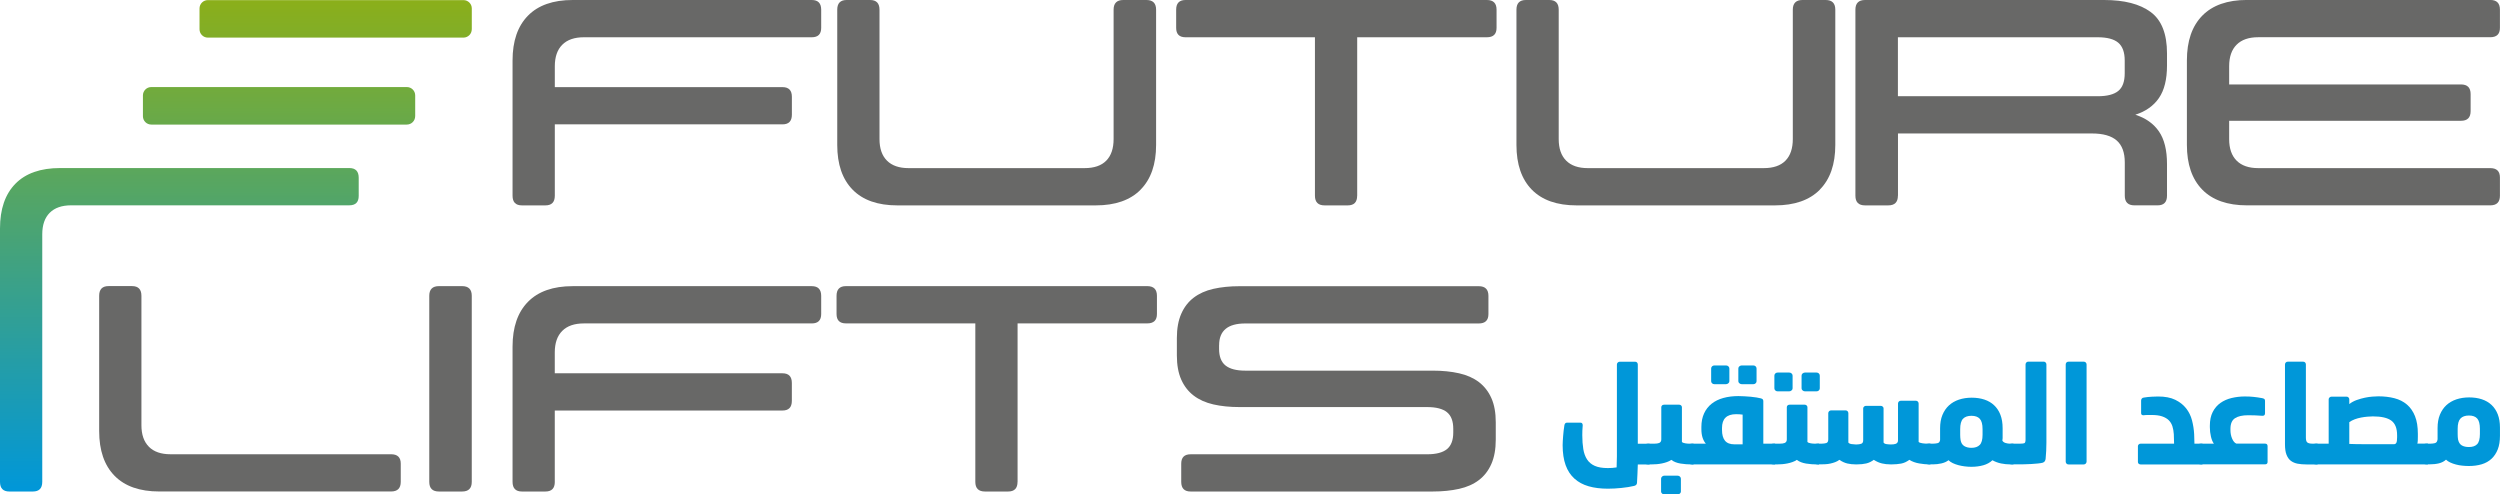 <svg xmlns="http://www.w3.org/2000/svg" xmlns:xlink="http://www.w3.org/1999/xlink" id="Layer_1" data-name="Layer 1" viewBox="0 0 716.46 141.7"><defs><style>      .cls-1 {        fill: url(#linear-gradient);      }      .cls-1, .cls-2, .cls-3 {        stroke-width: 0px;      }      .cls-2 {        fill: #686867;      }      .cls-3 {        fill: #0097d9;      }    </style><linearGradient id="linear-gradient" x1="67.6" y1=".02" x2="67.6" y2="140.87" gradientUnits="userSpaceOnUse"><stop offset="0" stop-color="#8baf1a"></stop><stop offset="1" stop-color="#0097d9"></stop></linearGradient></defs><g><path class="cls-2" d="m159,56.09c0,1.85-.9,2.77-2.69,2.77h-6.73c-1.8,0-2.69-.92-2.69-2.77V17.32c0-5.55,1.47-9.82,4.41-12.82,2.94-3,7.22-4.5,12.82-4.5h68.53c1.79,0,2.69.93,2.69,2.78v5.21c0,1.79-.9,2.69-2.69,2.69h-65.33c-2.69,0-4.75.71-6.18,2.14s-2.14,3.49-2.14,6.18v5.97h65.25c1.79,0,2.69.92,2.69,2.77v5.13c0,1.85-.9,2.77-2.69,2.77h-65.25v20.43Z"></path><path class="cls-2" d="m326.88,54.36c-2.97,3-7.26,4.5-12.87,4.5h-56.84c-5.61,0-9.88-1.5-12.82-4.5-2.94-3-4.41-7.27-4.41-12.82V2.78c0-1.85.9-2.78,2.69-2.78h6.73c1.79,0,2.69.93,2.69,2.78v37.08c0,2.69.71,4.75,2.14,6.18s3.49,2.14,6.18,2.14h50.45c2.74,0,4.82-.71,6.22-2.14,1.4-1.43,2.1-3.49,2.1-6.18V2.78c0-1.85.92-2.78,2.77-2.78h6.64c1.85,0,2.77.93,2.77,2.78v38.76c0,5.55-1.49,9.83-4.46,12.82Z"></path><path class="cls-2" d="m388.94,56.09c0,1.85-.9,2.77-2.69,2.77h-6.64c-1.85,0-2.77-.92-2.77-2.77V10.68h-37.08c-1.8,0-2.69-.9-2.69-2.69V2.78c0-1.85.89-2.78,2.69-2.78h86.36c1.85,0,2.77.93,2.77,2.78v5.21c0,1.79-.92,2.69-2.77,2.69h-37.17v45.41Z"></path><path class="cls-2" d="m521.54,54.36c-2.97,3-7.26,4.5-12.87,4.5h-56.84c-5.61,0-9.88-1.5-12.83-4.5-2.94-3-4.41-7.27-4.41-12.82V2.78c0-1.85.9-2.78,2.69-2.78h6.73c1.79,0,2.69.93,2.69,2.78v37.08c0,2.69.71,4.75,2.14,6.18s3.49,2.14,6.18,2.14h50.45c2.75,0,4.82-.71,6.22-2.14s2.1-3.49,2.1-6.18V2.78c0-1.85.92-2.78,2.77-2.78h6.64c1.85,0,2.77.93,2.77,2.78v38.76c0,5.55-1.49,9.83-4.46,12.82Z"></path><path class="cls-2" d="m543.91,56.09c0,1.85-.92,2.77-2.77,2.77h-6.64c-1.85,0-2.77-.92-2.77-2.77V2.78c0-1.85.92-2.78,2.77-2.78h68.53c5.77,0,10.22,1.15,13.33,3.45s4.67,6.25,4.67,11.86v3.45c0,3.98-.77,7.09-2.31,9.33-1.54,2.24-3.8,3.84-6.77,4.79,2.97.95,5.23,2.55,6.77,4.79,1.54,2.24,2.31,5.35,2.31,9.33v9.08c0,1.85-.9,2.77-2.69,2.77h-6.64c-1.85,0-2.77-.92-2.77-2.77v-9.5c0-2.86-.77-4.96-2.31-6.31s-3.91-2.02-7.11-2.02h-55.58v17.83Zm65-38.76c0-2.35-.62-4.05-1.85-5.09s-3.2-1.56-5.89-1.56h-57.26v16.9h57.26c2.69,0,4.65-.5,5.89-1.51s1.85-2.69,1.85-5.05v-3.7Z"></path><path class="cls-2" d="m638.84,39.86c0,2.69.71,4.75,2.14,6.18s3.49,2.14,6.18,2.14h66.51c1.85,0,2.77.9,2.77,2.69v5.21c0,1.85-.92,2.77-2.77,2.77h-69.71c-5.61,0-9.88-1.5-12.82-4.5-2.94-3-4.41-7.27-4.41-12.82v-24.22c0-5.55,1.47-9.82,4.41-12.82s7.22-4.5,12.82-4.5h69.71c1.85,0,2.77.93,2.77,2.78v5.21c0,1.79-.92,2.69-2.77,2.69h-66.51c-2.69,0-4.75.71-6.18,2.14s-2.14,3.49-2.14,6.18v5.21h66.43c1.85,0,2.77.92,2.77,2.77v4.88c0,1.85-.92,2.77-2.77,2.77h-66.43v5.21Z"></path><path class="cls-2" d="m42.67,128.04c1.43,1.43,3.49,2.14,6.18,2.14h63.23c1.85,0,2.77.9,2.77,2.69v5.21c0,1.85-.92,2.77-2.77,2.77H45.65c-5.61,0-9.88-1.5-12.82-4.5-2.94-3-4.41-7.27-4.41-12.82v-38.76c0-1.85.89-2.78,2.69-2.78h6.73c1.79,0,2.69.93,2.69,2.78v37.08c0,2.69.71,4.75,2.14,6.18Z"></path><path class="cls-2" d="m135.2,138.09c0,1.85-.92,2.77-2.77,2.77h-6.64c-1.85,0-2.77-.92-2.77-2.77v-53.31c0-1.85.92-2.78,2.77-2.78h6.64c1.85,0,2.77.93,2.77,2.78v53.31Z"></path><path class="cls-2" d="m159,138.09c0,1.85-.9,2.77-2.69,2.77h-6.73c-1.79,0-2.69-.92-2.69-2.77v-38.76c0-5.55,1.47-9.82,4.41-12.82s7.22-4.5,12.82-4.5h68.53c1.79,0,2.69.93,2.69,2.78v5.21c0,1.79-.9,2.69-2.69,2.69h-65.34c-2.69,0-4.75.71-6.18,2.14s-2.14,3.49-2.14,6.18v5.97h65.25c1.79,0,2.69.92,2.69,2.77v5.13c0,1.85-.9,2.77-2.69,2.77h-65.25v20.43Z"></path><path class="cls-2" d="m291.61,138.09c0,1.85-.9,2.77-2.69,2.77h-6.64c-1.85,0-2.77-.92-2.77-2.77v-45.41h-37.08c-1.8,0-2.69-.9-2.69-2.69v-5.21c0-1.85.89-2.78,2.69-2.78h86.36c1.85,0,2.77.93,2.77,2.78v5.21c0,1.79-.92,2.69-2.77,2.69h-37.17v45.41Z"></path><path class="cls-2" d="m349.37,98.91v1.09c0,2.19.62,3.77,1.85,4.75,1.23.98,3.11,1.47,5.63,1.47h53.73c2.8,0,5.32.25,7.57.76,2.24.5,4.13,1.35,5.68,2.52,1.54,1.18,2.73,2.7,3.57,4.58.84,1.88,1.26,4.19,1.26,6.94v4.96c0,2.75-.42,5.07-1.26,6.98-.84,1.91-2.03,3.45-3.57,4.62-1.54,1.18-3.44,2.02-5.68,2.52-2.24.5-4.77.76-7.57.76h-69.37c-1.79,0-2.69-.92-2.69-2.77v-5.21c0-1.79.9-2.69,2.69-2.69h67.78c2.58,0,4.47-.49,5.68-1.47,1.2-.98,1.81-2.56,1.81-4.75v-1.09c0-2.19-.6-3.77-1.81-4.75-1.21-.98-3.1-1.47-5.68-1.47h-53.73c-2.8,0-5.31-.25-7.53-.76s-4.09-1.35-5.63-2.52-2.73-2.7-3.57-4.58c-.84-1.88-1.26-4.19-1.26-6.94v-4.96c0-2.75.42-5.07,1.26-6.98s2.03-3.45,3.57-4.62,3.42-2.02,5.63-2.52,4.72-.76,7.53-.76h68.53c1.85,0,2.77.93,2.77,2.78v5.21c0,1.79-.92,2.69-2.77,2.69h-66.93c-4.99,0-7.48,2.07-7.48,6.22Z"></path></g><path class="cls-1" d="m12.11,138.09c0,1.85-.9,2.77-2.69,2.77H2.69c-1.79,0-2.69-.92-2.69-2.77v-72.61c0-5.55,1.47-9.82,4.41-12.82s7.22-4.5,12.82-4.5h82.88c1.79,0,2.69.93,2.69,2.78v5.21c0,1.79-.9,2.69-2.69,2.69H20.43c-2.69,0-4.75.71-6.18,2.14s-2.14,3.49-2.14,6.18v70.93ZM118.99,33.31v-5.97c0-1.32-1.07-2.39-2.39-2.39H43.35c-1.32,0-2.39,1.07-2.39,2.39v5.97c0,1.32,1.07,2.39,2.39,2.39h73.24c1.32,0,2.39-1.07,2.39-2.39Zm16.22-24.93V2.42c0-1.32-1.07-2.39-2.39-2.39H59.57c-1.32,0-2.39,1.07-2.39,2.39v5.97c0,1.32,1.07,2.39,2.39,2.39h73.24c1.32,0,2.39-1.07,2.39-2.39Z"></path><g><path class="cls-3" d="m452.89,121.12c.46,0,.69.26.69.77-.05.51-.08,1.02-.1,1.54-.01.51-.02.95-.02,1.31,0,1.48.1,2.81.29,3.97.19,1.17.55,2.15,1.08,2.96s1.26,1.42,2.21,1.84c.95.42,2.19.63,3.72.63.36,0,.78-.01,1.27-.04.49-.03.91-.08,1.27-.15.05-1.18.08-2.23.08-3.17v-26.31c0-.23.08-.42.25-.58.17-.15.35-.23.56-.23h4.41c.23,0,.41.08.56.23.14.15.21.35.21.58v22.69h3.38v5.95h-3.38c-.03.9-.06,1.8-.1,2.73-.04.92-.08,1.77-.13,2.53-.03.46-.29.75-.81.88-1.07.26-2.3.45-3.67.59-1.37.14-2.65.21-3.86.21-2.07,0-3.91-.23-5.51-.69s-2.96-1.19-4.07-2.19-1.96-2.28-2.53-3.86-.86-3.49-.86-5.74c0-.31.01-.69.04-1.15.02-.46.06-.95.1-1.46.04-.51.09-1.04.15-1.57s.13-1.04.21-1.5c.08-.51.33-.77.77-.77h3.8Z"></path><path class="cls-3" d="m471.2,127.57c0-.13.15-.23.44-.31s.56-.12.79-.12h1.8c.2,0,.42-.01.65-.04s.43-.08.61-.15c.18-.08.33-.2.44-.36.12-.17.17-.39.17-.67v-9.21c0-.2.07-.38.21-.52.14-.14.34-.21.59-.21h4.34c.2,0,.38.07.54.21.15.14.23.31.23.52v9.94c.08.1.2.19.38.25.18.06.38.12.59.15.22.04.43.06.63.08.21.01.38.02.54.02h1.19v5.95h-.5c-1.08,0-2.14-.08-3.21-.25-1.06-.17-1.95-.52-2.67-1.06-.36.26-.77.47-1.25.63-.47.17-.96.3-1.46.4-.5.1-1,.17-1.5.21-.5.04-.98.06-1.44.06h-.92c-.23,0-.49-.04-.79-.12s-.44-.18-.44-.31v-5.11Zm4.84,9.63c0-.26.1-.47.29-.63.19-.17.4-.25.63-.25h3.8c.26,0,.48.08.67.25.19.17.29.38.29.63v3.69c0,.2-.1.39-.29.56-.19.17-.42.25-.67.25h-3.8c-.23,0-.44-.08-.63-.25-.19-.17-.29-.35-.29-.56v-3.69Z"></path><path class="cls-3" d="m483.83,127.57c0-.13.15-.23.44-.31s.56-.12.79-.12h3.8c-.38-.43-.69-1-.92-1.68-.23-.69-.35-1.52-.35-2.49v-.61c0-1.48.26-2.77.77-3.88.51-1.11,1.23-2.04,2.17-2.78.93-.74,2.05-1.29,3.36-1.65s2.74-.54,4.3-.54c.54,0,1.12.02,1.75.06.63.04,1.23.08,1.82.13s1.14.12,1.65.21c.51.09.92.17,1.23.25.28.08.47.18.56.31.09.13.14.29.14.5v12.17h3.38v5.95h-23.65c-.23,0-.49-.04-.79-.12s-.44-.18-.44-.31v-5.11Zm6.56-21.96c0-.26.09-.47.27-.63.18-.17.4-.25.65-.25h3.34c.26,0,.48.08.67.25.19.17.29.38.29.63v3.65c0,.23-.1.43-.31.59-.2.17-.42.25-.65.25h-3.34c-.26,0-.47-.08-.65-.25-.18-.17-.27-.36-.27-.59v-3.65Zm9.02,21.73v-8.52c-.59-.08-1.22-.12-1.88-.12-2.69,0-4.03,1.32-4.03,3.95v.58c0,1.33.28,2.35.84,3.05.56.7,1.47,1.06,2.72,1.06h2.34Zm-1.23-21.73c0-.26.1-.47.31-.63.2-.17.42-.25.65-.25h3.34c.25,0,.47.08.65.25.18.17.27.38.27.63v3.65c0,.23-.09.43-.27.59-.18.17-.4.25-.65.25h-3.34c-.23,0-.45-.08-.65-.25-.21-.17-.31-.36-.31-.59v-3.65Z"></path><path class="cls-3" d="m507.17,127.57c0-.13.15-.23.44-.31s.56-.12.79-.12h1.8c.2,0,.42-.01.65-.04s.43-.08.61-.15c.18-.08.33-.2.44-.36.12-.17.17-.39.17-.67v-9.21c0-.2.07-.38.21-.52.14-.14.34-.21.59-.21h4.34c.2,0,.38.07.54.21.15.14.23.31.23.52v9.94c.08.1.2.19.38.25.18.06.38.12.59.15.22.04.43.06.63.08.21.01.38.02.54.02h1.19v5.95h-.5c-1.08,0-2.14-.08-3.21-.25-1.06-.17-1.95-.52-2.67-1.06-.36.26-.77.47-1.25.63-.47.17-.96.3-1.46.4-.5.1-1,.17-1.5.21-.5.04-.98.06-1.44.06h-.92c-.23,0-.49-.04-.79-.12s-.44-.18-.44-.31v-5.11Zm1.34-19.92c0-.26.09-.47.27-.63.18-.17.4-.25.65-.25h3.34c.26,0,.48.08.67.25.19.17.29.38.29.63v3.65c0,.23-.1.43-.31.6-.2.17-.42.25-.65.25h-3.34c-.26,0-.47-.08-.65-.25-.18-.17-.27-.37-.27-.6v-3.65Zm7.79,0c0-.26.1-.47.31-.63.2-.17.42-.25.65-.25h3.34c.26,0,.47.08.65.25.18.17.27.38.27.63v3.65c0,.23-.09.43-.27.6-.18.17-.4.25-.65.25h-3.34c-.23,0-.45-.08-.65-.25-.21-.17-.31-.37-.31-.6v-3.65Z"></path><path class="cls-3" d="m519.8,127.57c0-.13.15-.23.44-.31s.56-.12.79-.12h1.11c.46,0,.87-.06,1.25-.17.37-.12.56-.47.56-1.06v-7.49c0-.23.08-.42.25-.58.17-.15.35-.23.56-.23h4.18c.21,0,.38.08.54.23.15.15.23.35.23.58v8.41c.18.23.49.38.92.44.43.06.81.1,1.11.1h.42c.43,0,.84-.06,1.23-.19.38-.13.57-.46.57-1v-9.14c0-.2.08-.38.25-.52.17-.14.35-.21.56-.21h4.22c.2,0,.39.07.56.21.17.14.25.31.25.52v9.79c.15.23.41.38.79.44.37.06.76.1,1.17.1h.31c.2,0,.42-.01.65-.04.23-.03.43-.08.61-.15.18-.08.33-.19.44-.35.12-.15.17-.37.17-.65v-10.52c0-.23.08-.42.23-.58.15-.15.34-.23.57-.23h4.34c.2,0,.38.08.54.23.15.15.23.35.23.58v10.98c.08.1.22.19.42.25s.42.12.65.15c.23.04.46.06.69.08s.42.02.58.02h1.04v5.95h-.38c-.82,0-1.76-.09-2.82-.27-1.06-.18-2.02-.52-2.86-1.04-.72.56-1.5.92-2.34,1.08-.84.15-1.73.23-2.65.23h-.35c-.9,0-1.72-.09-2.48-.27s-1.54-.52-2.36-1.04c-.67.51-1.38.86-2.15,1.04-.77.18-1.65.27-2.65.27h-.38c-.82,0-1.61-.08-2.36-.25s-1.53-.52-2.32-1.06c-.36.28-.76.51-1.21.67-.45.17-.9.3-1.36.4s-.92.17-1.38.19c-.46.03-.88.04-1.27.04h-.88c-.23,0-.49-.04-.79-.12s-.44-.18-.44-.31v-5.11Z"></path><path class="cls-3" d="m551.7,127.57c0-.13.15-.23.44-.31s.56-.12.79-.12h1.15c.33,0,.7-.04,1.11-.12.41-.08.65-.3.73-.65.05-.1.08-.22.08-.35v-3.27c0-1.46.22-2.74.67-3.83s1.07-2,1.86-2.73,1.75-1.28,2.86-1.66c1.12-.37,2.34-.56,3.67-.56s2.54.18,3.63.54c1.09.36,2.02.9,2.8,1.64s1.38,1.64,1.8,2.73c.42,1.09.63,2.37.63,3.83v2.87c0,.24-.03.47-.08.67.08.18.2.33.37.44.17.12.36.21.57.27.22.07.43.11.63.14.2.03.37.04.5.04h1.11v5.95h-.92c-.87,0-1.75-.09-2.63-.27s-1.71-.49-2.47-.92c-.72.67-1.59,1.15-2.63,1.44-1.04.29-2.17.44-3.4.44-.61,0-1.24-.04-1.88-.12-.64-.08-1.26-.19-1.84-.35s-1.13-.35-1.63-.59c-.5-.24-.9-.52-1.21-.83-.56.44-1.25.74-2.05.92-.81.18-1.61.27-2.4.27h-1.04c-.23,0-.49-.04-.79-.12s-.44-.18-.44-.31v-5.11Zm10.06-4.57v1.61c0,.54.04,1.04.11,1.5.15.82.5,1.39,1.06,1.73.55.33,1.24.5,2.05.5,1.05,0,1.84-.28,2.38-.83.54-.55.81-1.52.81-2.9v-1.61c0-1.41-.26-2.4-.79-2.98-.52-.58-1.33-.86-2.4-.86s-1.88.29-2.42.86c-.54.58-.8,1.57-.8,2.98Z"></path><path class="cls-3" d="m575.5,127.57c0-.13.15-.23.44-.31s.56-.12.79-.12h2.34c.54,0,.91-.05,1.11-.15s.31-.45.31-1.04v-21.5c0-.23.08-.42.23-.58.15-.15.34-.23.57-.23h4.41c.21,0,.38.08.54.23.15.15.23.35.23.58v22.42c0,.77-.02,1.55-.06,2.36s-.1,1.58-.17,2.32c-.05.26-.13.47-.25.65-.11.18-.33.32-.63.42-.31.08-.75.15-1.33.21-.57.06-1.2.12-1.86.15-.66.04-1.36.06-2.07.08s-1.36.02-1.92.02h-1.46c-.23,0-.49-.04-.79-.12s-.44-.18-.44-.31v-5.11Z"></path><path class="cls-3" d="m592,104.46c0-.23.07-.42.21-.58.14-.15.34-.23.59-.23h4.38c.23,0,.42.08.57.23s.23.35.23.58v27.83c0,.21-.08.39-.23.56s-.34.25-.57.25h-4.38c-.26,0-.45-.08-.59-.25-.14-.17-.21-.35-.21-.56v-27.83Z"></path><path class="cls-3" d="m612.69,127.88c0-.21.08-.38.23-.52.15-.14.33-.21.54-.21h9.6l-.08-2.73c-.05-.82-.19-1.57-.4-2.25-.22-.68-.56-1.25-1.04-1.73-.47-.47-1.11-.84-1.9-1.11-.79-.27-1.78-.4-2.96-.4h-1.09c-.24,0-.49,0-.73.02-.24.01-.43.03-.56.06-.46,0-.69-.2-.69-.61v-3.61c0-.2.06-.39.19-.56s.32-.26.58-.29c.74-.13,1.51-.21,2.3-.25.79-.04,1.38-.06,1.77-.06,2,0,3.64.31,4.93.94,1.29.63,2.34,1.45,3.13,2.46.79,1.01,1.36,2.16,1.69,3.46.33,1.29.54,2.6.61,3.93l.08,2.73h2.3v5.95h-17.73c-.21,0-.38-.06-.54-.19-.15-.13-.23-.29-.23-.5v-4.53Z"></path><path class="cls-3" d="m629.66,127.57c0-.13.15-.23.44-.31s.56-.12.79-.12h3.57c-.36-.49-.64-1.16-.84-2.02s-.31-1.75-.31-2.67v-.46c0-1.54.27-2.84.82-3.92s1.29-1.94,2.21-2.59c.92-.65,1.99-1.13,3.21-1.42,1.22-.29,2.48-.44,3.78-.44.95,0,1.79.04,2.51.12.73.08,1.53.19,2.4.35.28.05.5.13.65.23.15.1.23.28.23.54v3.57c0,.51-.26.75-.77.73-.79-.05-1.47-.09-2.02-.12-.55-.03-1.22-.04-2.01-.04-1.69,0-2.96.29-3.82.86-.86.58-1.29,1.58-1.29,3.01v.35c0,.92.16,1.75.48,2.49.32.74.72,1.22,1.21,1.42h8.18c.51,0,.77.24.77.73v4.53c0,.46-.26.69-.77.69h-18.19c-.23,0-.49-.04-.79-.12s-.44-.18-.44-.31v-5.11Z"></path><path class="cls-3" d="m654.84,104.46c0-.23.08-.42.23-.58s.35-.23.58-.23h4.38c.25,0,.45.08.59.23.14.15.21.35.21.58v20.96c0,.74.15,1.22.46,1.42.31.21.79.31,1.46.31h1.42v5.95h-3.19c-.92,0-1.76-.07-2.51-.21-.75-.14-1.4-.42-1.94-.82-.54-.41-.95-.99-1.25-1.75-.3-.75-.44-1.75-.44-2.98v-22.88Z"></path><path class="cls-3" d="m662.64,127.57c0-.13.15-.23.44-.31s.56-.12.79-.12h3.49v-12.7c0-.21.08-.39.25-.54.17-.15.36-.23.59-.23h4.3c.2,0,.38.08.54.23.15.15.23.33.23.54v1.35c.64-.49,1.36-.88,2.15-1.16s1.57-.5,2.34-.66c.77-.16,1.49-.26,2.17-.31.68-.05,1.24-.08,1.67-.08,1.66,0,3.19.18,4.59.54s2.59.96,3.59,1.81c1,.85,1.77,1.96,2.32,3.33s.82,3.06.82,5.06v.81c0,.26,0,.61-.02,1.06-.01.45-.06.76-.13.94h3.03v5.95h-31.94c-.23,0-.49-.04-.79-.12s-.44-.18-.44-.31v-5.11Zm10.63-.35c.54.03,1.22.05,2.03.06.82.01,1.72.02,2.69.02h8.1c.28,0,.5-.13.65-.38.15-.26.23-.78.23-1.57v-.61c0-1.97-.54-3.36-1.63-4.18-1.09-.82-2.86-1.23-5.32-1.23-.44,0-.95.03-1.54.08s-1.2.13-1.82.25-1.24.28-1.82.5c-.59.22-1.11.49-1.57.83v6.26Z"></path><path class="cls-3" d="m694.27,127.57c0-.13.15-.23.44-.31s.56-.12.79-.12h1.15c.33,0,.7-.04,1.09-.13s.65-.34.75-.75c.05-.13.08-.25.08-.37v-3.22c0-1.46.22-2.74.67-3.83.45-1.09,1.07-2,1.86-2.73.79-.73,1.75-1.28,2.86-1.66,1.12-.37,2.34-.56,3.67-.56s2.54.18,3.63.54c1.09.36,2.01.9,2.78,1.62.77.72,1.36,1.62,1.78,2.69.42,1.08.63,2.35.63,3.81v2.35c0,1.51-.21,2.81-.63,3.88s-1.02,1.98-1.78,2.69c-.77.72-1.7,1.24-2.8,1.58-1.1.33-2.33.5-3.69.5-.61,0-1.24-.03-1.88-.1-.64-.06-1.26-.17-1.84-.33-.59-.15-1.13-.35-1.63-.58-.5-.23-.9-.5-1.21-.81-.56.51-1.24.86-2.04,1.06-.79.19-1.73.29-2.8.29h-.65c-.23,0-.49-.04-.79-.12s-.44-.18-.44-.31v-5.11Zm10.06-3.07c0,.51.04,1,.11,1.46.18.82.54,1.38,1.08,1.69.54.31,1.22.46,2.03.46,1.05,0,1.84-.27,2.36-.81.52-.54.79-1.51.79-2.92v-1.5c0-1.38-.26-2.36-.77-2.94s-1.31-.86-2.38-.86-1.88.29-2.42.86c-.54.58-.8,1.55-.8,2.94v1.61Z"></path></g></svg>